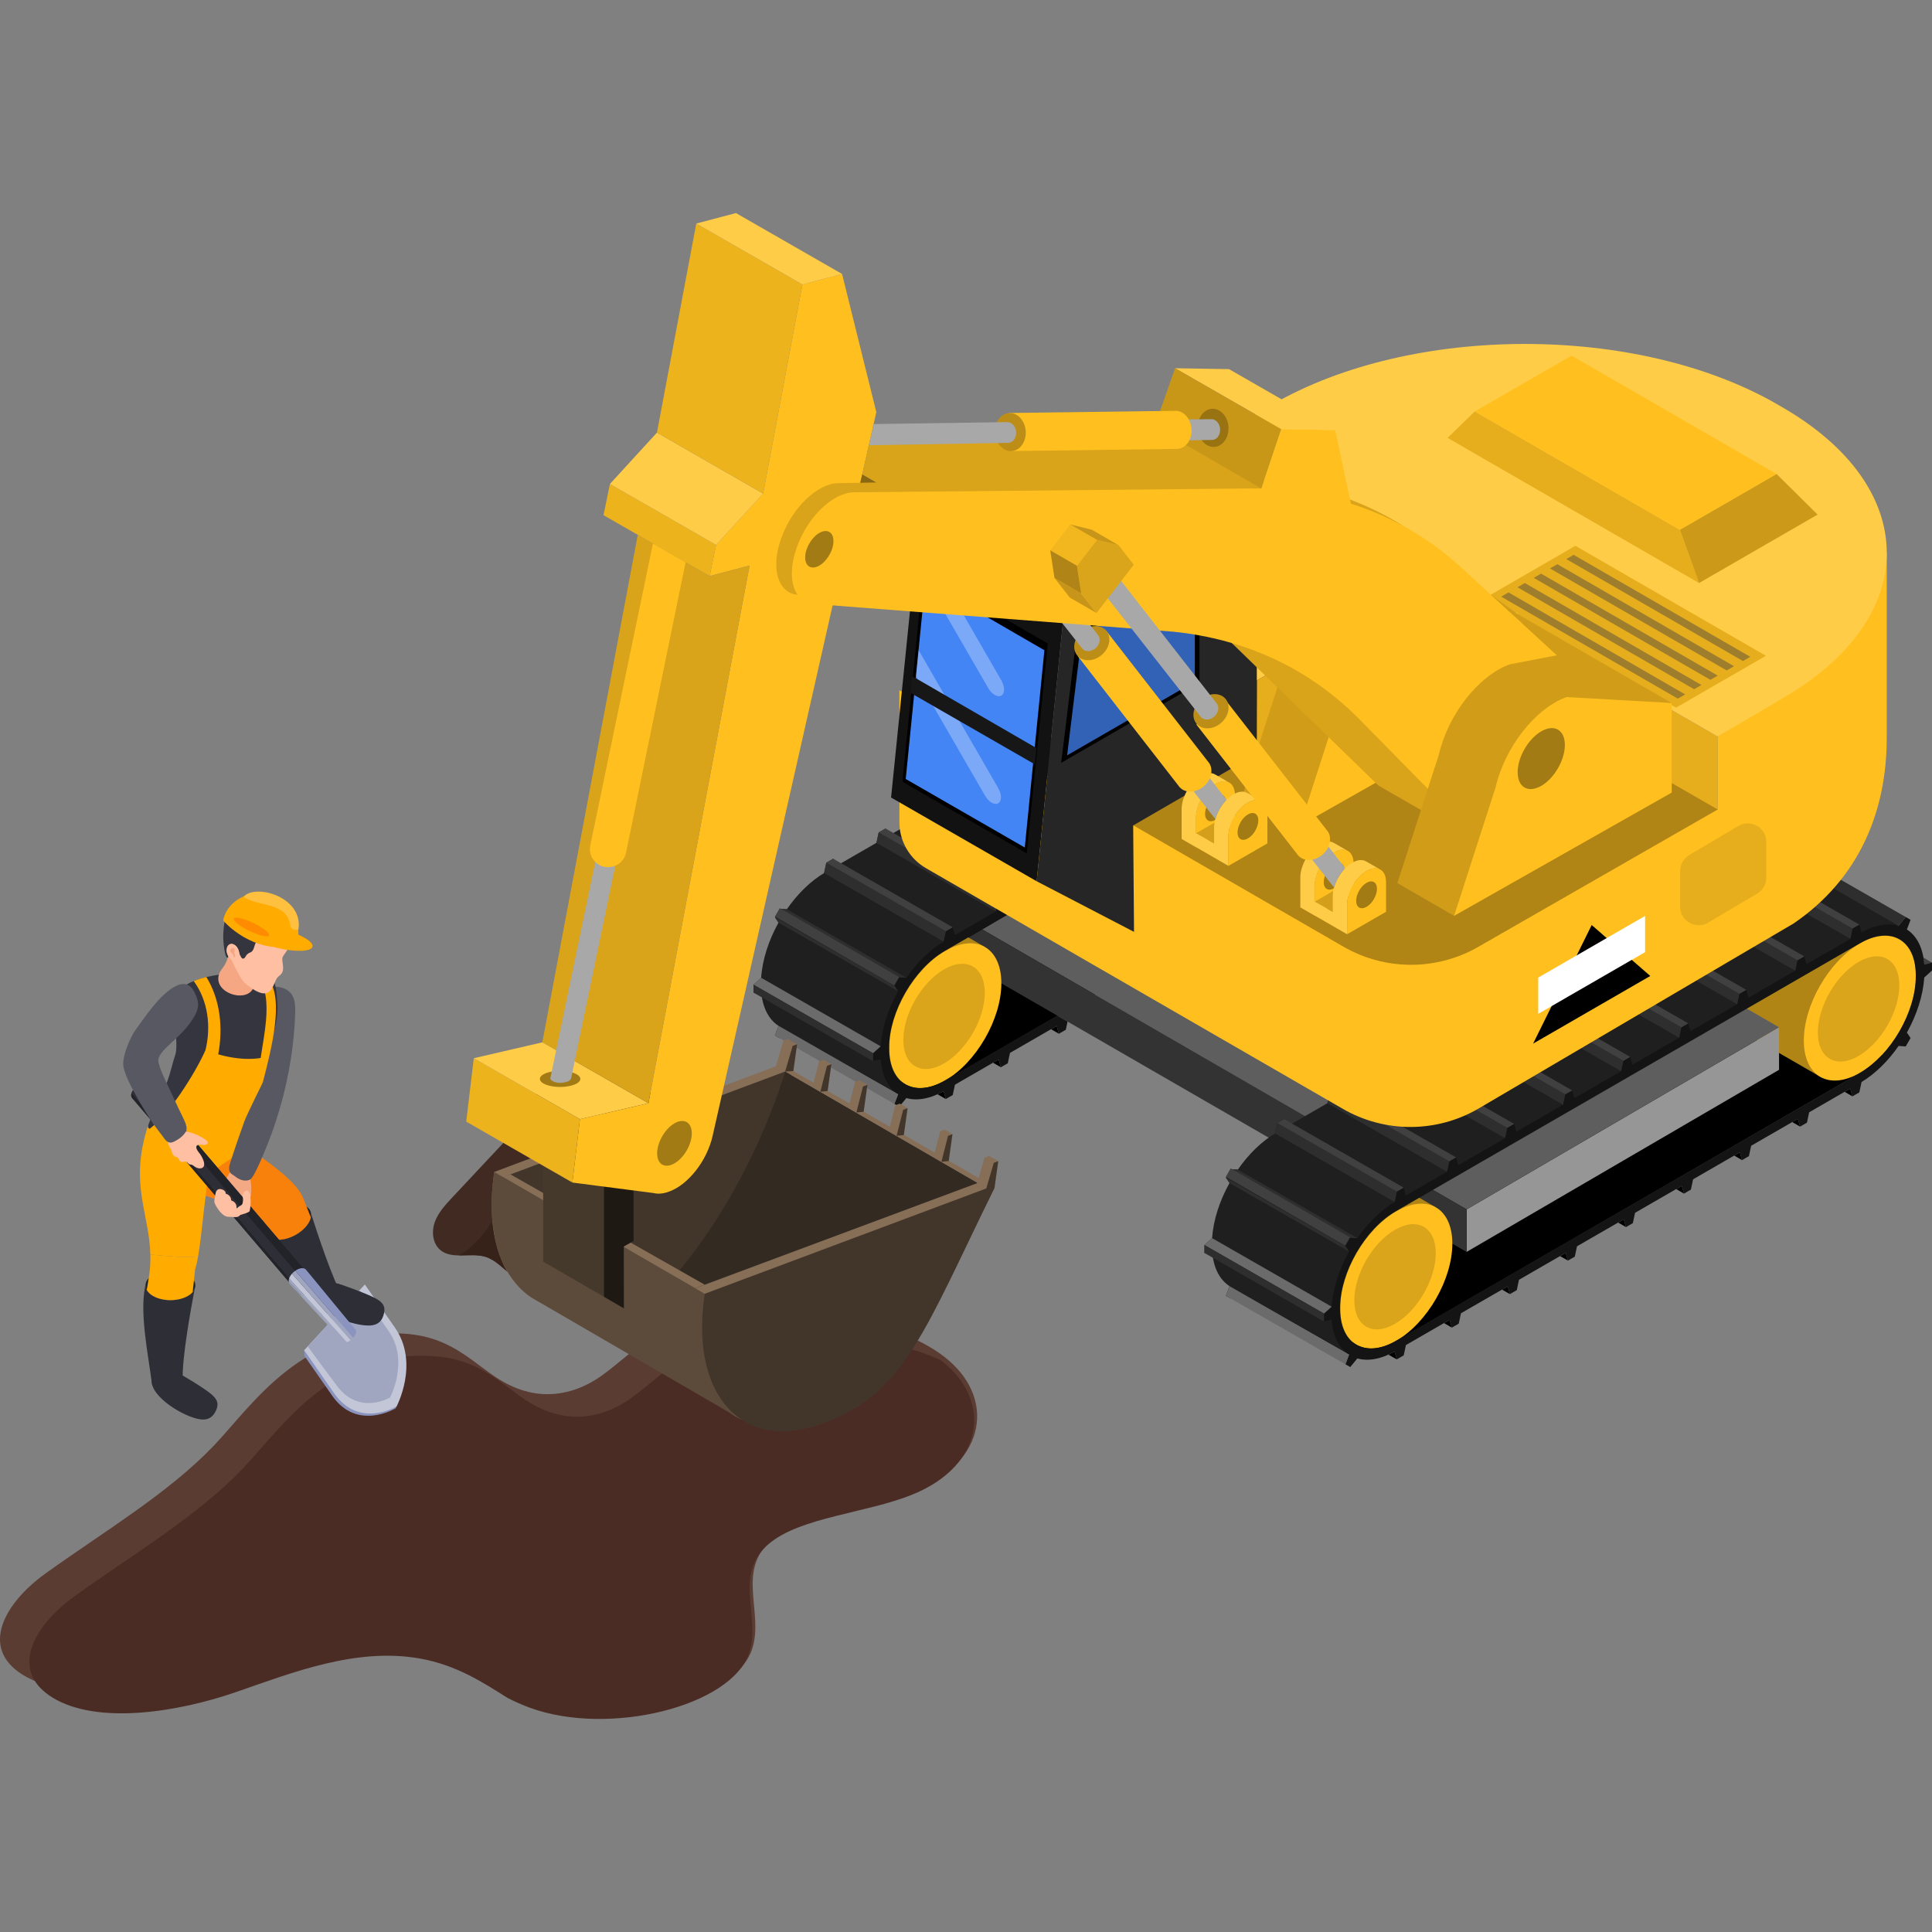 <?xml version="1.0" encoding="utf-8"?>
<!-- Generator: Adobe Illustrator 17.0.0, SVG Export Plug-In . SVG Version: 6.00 Build 0)  -->
<!DOCTYPE svg PUBLIC "-//W3C//DTD SVG 1.0//EN" "http://www.w3.org/TR/2001/REC-SVG-20010904/DTD/svg10.dtd">
<svg version="1.0" id="Layer_1" xmlns:x="http://ns.adobe.com/Extensibility/1.0/" xmlns:i="http://ns.adobe.com/AdobeIllustrator/10.0/" xmlns:graph="http://ns.adobe.com/Graphs/1.0/"
	 xmlns="http://www.w3.org/2000/svg" xmlns:xlink="http://www.w3.org/1999/xlink" xmlns:a="http://ns.adobe.com/AdobeSVGViewerExtensions/3.0/"
	 x="0px" y="0px" width="160px" height="160px" viewBox="-5 0 160 160" enable-background="new -5 0 160 160" xml:space="preserve">
<rect x="-5" y="0" width="160" height="160" fill="#808080" stroke="none"/>
<g>
	<g>
		<g>
			<path fill="#5A3C33" d="M72.92,112.15c0.073,0.051,0.146,0.103,0.21,0.159c0.008,0.005,0.008,0.005,0.008,0.005
				c4.384,3.335,3.592,8.762-2.362,11.153c-3.802,1.532-9.206,1.849-11.843,4.054c-3.033,2.545-0.623,6.048-1.658,9.084
				c-1.488,4.381-11.568,6.894-18.112,4.516c-0.663-0.243-1.294-0.523-1.893-0.831c-1.165-0.588-2.217-1.261-3.284-1.924
				c-1.958-1.224-3.94-2.396-6.633-2.877c-5.266-0.939-10.524,1.144-15.248,2.779c-4.077,1.41-9.651,2.443-13.517,1.2
				c-0.615-0.196-1.181-0.448-1.699-0.766c-3.632-2.247-1.48-5.974,1.852-8.374c4.886-3.512,10.209-6.66,13.986-10.625
				c3.228-3.405,7.475-10.014,16.106-9.224c2.322,0.21,3.875,1.144,5.282,2.163c0,0,0,0,0.008,0.005
				c0.51,0.369,0.995,0.752,1.505,1.112c0.647,0.467,1.416,0.929,2.281,1.252c0.72,0.266,1.513,0.444,2.378,0.448
				c1.828,0.019,3.43-0.728,4.57-1.555c2.718-1.98,3.584-3.526,7.936-4.488C59.678,107.895,68.301,108.838,72.92,112.15z"/>
			<path fill="#4A2C24" d="M72.884,112.628c0.008,0.005,0.008,0.005,0.008,0.005c4.384,3.335,3.592,8.762-2.362,11.153
				c-3.802,1.532-9.206,1.849-11.843,4.054c-3.033,2.545-0.623,6.048-1.658,9.084c-1.488,4.381-11.568,6.894-18.112,4.516
				c-0.663-0.243-1.294-0.523-1.893-0.831c-1.068-0.673-2.127-1.35-3.284-1.924c-1.181-0.579-2.459-1.065-3.956-1.331
				c-5.266-0.939-10.524,1.144-15.248,2.779c-4.724,1.635-11.463,2.76-15.216,0.434c-0.388-0.243-0.712-0.504-0.979-0.78
				c-2.168-2.26-0.146-5.455,2.831-7.594c4.886-3.512,10.217-6.655,13.986-10.625c3.228-3.405,7.475-10.014,16.106-9.224
				c0.995,0.089,1.836,0.313,2.605,0.616c0,0,0,0,0.008,0.005c1.488,0.598,2.637,1.513,3.786,2.363
				c0.129,0.103,0.259,0.196,0.397,0.294c1.181,0.859,2.758,1.686,4.667,1.705c1.828,0.019,3.422-0.733,4.562-1.56
				c2.718-1.98,3.584-3.526,7.936-4.488C61.025,109.994,68.055,110.466,72.884,112.628z"/>
		</g>
		<g>
			<path fill="#402A22" d="M30.857,102.043c0.003-0.286,0.056-0.574,0.152-0.84c0.285-0.786,0.871-1.419,1.442-2.029
				c1.548-1.653,3.096-3.307,4.644-4.96c0.801-0.856,2.522-1.948,2.362-3.275c-0.055-0.454-0.267-0.888-0.245-1.345
				c0.037-0.767,0.702-1.332,1.311-1.799c0.732-0.56,1.608-1.152,2.5-0.921c0.814,0.211,1.294,1.022,1.917,1.587
				c0.885,0.805,2.092,1.125,3.185,1.612c1.507,0.671,3.153,2.663,4.113,3.997c1.304,1.812,1.098,4.511,3.275,5.725
				c0.333,0.186,0.71,0.335,0.932,0.646c0.286,0.398,0.226,0.969-0.029,1.388s-0.669,0.714-1.088,0.968
				c-2.624,1.591-5.615,1.328-8.401,2.349c-1.561,0.572-2.995,1.282-4.687,1.499c-1.663,0.213-3.448-0.026-4.807-1.009
				c-0.739-0.534-1.359-1.285-2.231-1.554c-1.23-0.38-2.764,0.264-3.747-0.568C31.035,103.158,30.851,102.604,30.857,102.043z"/>
			<path fill="#37221A" d="M45.935,95.617c0.484-0.484,0.242-1.695,0.242-1.695c-3.148-1.211-6.539,0.726-8.234,3.39
				c-1.375,2.357-2.591,5.35-4.939,6.656c0.728,0.009,1.511-0.098,2.199,0.114c0.871,0.269,1.491,1.02,2.231,1.554
				c0.039,0.028,0.078,0.054,0.118,0.08c0.246-0.352,0.391-0.661,0.391-0.897C38.428,100.218,42.787,98.039,45.935,95.617z"/>
			<path fill="#37221A" d="M56.446,100.441c-0.222-0.31-0.599-0.46-0.932-0.646c-2.177-1.214-1.971-3.913-3.275-5.725
				c-0.96-1.334-2.607-3.326-4.113-3.997c-1.093-0.487-2.3-0.807-3.185-1.612c-0.622-0.566-1.103-1.376-1.917-1.587
				c-0.501-0.13-0.997,0-1.465,0.238c-0.745,4.251,5.952,3.392,7.766,6.567c0.969,1.453,1.937,3.391,0.969,4.117
				c-2.664,2.422-5.086,3.39-7.265,6.539c-1.152,1.664-3.25,1.502-5.438,1.407c1.338,0.892,3.05,1.108,4.65,0.903
				c1.692-0.217,3.126-0.927,4.687-1.499c2.785-1.02,5.777-0.758,8.401-2.349c0.419-0.254,0.833-0.549,1.088-0.968
				C56.672,101.41,56.732,100.84,56.446,100.441z"/>
			<path fill="#402D22" d="M45.487,108.087c-0.303,0.112-0.623,0.238-0.81,0.501c-0.293,0.412-0.118,1.035,0.285,1.34
				c0.403,0.305,0.958,0.339,1.45,0.224s0.941-0.362,1.397-0.581s0.939-0.414,1.444-0.415c0.476-0.001,1.039,0.142,1.365-0.205
				c0.276-0.295,0.176-0.81-0.12-1.085c-0.296-0.276-0.722-0.36-1.127-0.378c-0.573-0.025-1.253-0.207-1.808-0.151
				C46.891,107.404,46.12,107.852,45.487,108.087z"/>
			<path fill="#402D22" d="M54.445,104.606c-0.983,0.148-1.933,0.512-2.764,1.058c0.955,0.469,2.117,0.493,3.091,0.064
				c0.275-0.121,0.57-0.332,0.569-0.633c0-0.25-0.22-0.456-0.46-0.525c-0.24-0.069-0.496-0.033-0.743,0.004L54.445,104.606z"/>
		</g>
		<g>
			<g>
				<path fill="#585862" d="M19.447,83.879c0.02-0.633-0.008-1.335-0.511-1.775c-0.424-0.371-1.1-0.457-1.706-0.352
					c-0.607,0.105-1.164,0.374-1.709,0.64l0.799,0.749c0.27,0.253,0.329,1.198,0.382,1.552c0.083,0.55,0.117,1.107,0.111,1.663
					c-0.011,1.081-0.102,2.309-0.442,3.342c-0.125,0.381-0.347,0.744-0.51,1.122c0.755,0.304,1.567,0.648,2.359,0.816
					c0.383-1.34,0.681-2.704,0.889-4.083C19.293,86.337,19.407,85.109,19.447,83.879z"/>
				<g>
					<path fill="#222229" d="M20.742,100.816c-0.03,0.146-0.092,0.301-0.187,0.461c-0.481,0.804-1.629,1.427-2.564,1.392
						c-0.279-0.011-0.507-0.078-0.677-0.189c-0.307-0.198-0.427-0.536-0.32-0.934c0.034-0.127,0.091-0.26,0.173-0.396
						c0.48-0.803,1.628-1.426,2.564-1.392c0.263,0.01,0.482,0.071,0.649,0.172C20.688,100.114,20.823,100.434,20.742,100.816z"/>
					<path fill="#2E2E37" d="M20.757,100.491c0.517,1.617,1.815,5.588,2.743,7.136c1.047,1.747-0.065,0.449-1.388,1.167
						c-0.638,0.346-0.55-0.258-0.857-0.681c-1.365-1.886-3.451-3.549-4.158-5.713c-0.042-0.107-0.107-0.335-0.105-0.335
						c0.109,0.349,0.459,0.583,0.999,0.603c0.935,0.035,2.083-0.588,2.564-1.392C20.725,100.991,20.789,100.721,20.757,100.491z"/>
					<path fill="#F7810A" d="M20.001,99.242c0.06,0.13,0.062-0.124,0.218,0.258c0.129,0.315,0.424,1.077,0.523,1.316
						c-0.03,0.146-0.092,0.301-0.187,0.461c-0.481,0.804-1.629,1.427-2.564,1.392c-0.279-0.011-0.507-0.078-0.677-0.189
						c-0.088-0.251-0.22-0.624-0.254-0.737c-0.022-0.067-0.043-0.133-0.067-0.197c-0.23-0.669-0.506-1.254-0.814-1.787
						C17.399,99.229,19.966,98.995,20.001,99.242z"/>
				</g>
				<path fill="#F7810A" d="M14.9,94.522c1.331,1.231,6.728,4.143,4.983,6.169c-0.547,0.635-2.137,0.813-3.213,0.312
					c-0.58-0.27-1.78-0.962-2.352-1.247c-1.182-0.589-6.105-0.892-4.702-4.831c0.211-0.592,0.016-1.82,0.526-2.123
					c0.105-0.062,0.516-0.209,1.164-0.116c0.369,0.053,0.859,0.258,1.303,0.415C13.371,93.37,14.165,93.842,14.9,94.522z"/>
				<g>
					<g>
						<g>
							<g>
								<g>
									<g>
										<g>
											<path fill="#2E2E37" d="M9.545,113.595c0.269,0.105,2.234,1.279,2.884,1.805c0.593,0.48,0.698,0.85,0.481,1.361
												c-0.241,0.569-0.633,0.871-1.303,0.786c-1.353-0.172-4.166-1.872-4.04-3.255c0.013-0.145,0.075-0.284,0.084-0.429
												c0.008-0.123-0.061-0.186-0.081-0.298c-0.058-0.322,0.421-0.752,1.058-0.44c0.048,0.053,0.024,0.17,0.07,0.225
												C8.864,113.552,9.3,113.5,9.545,113.595z"/>
											<path fill="#FFAB00" d="M15.275,89.851c-1.054,0.738-3.481,3.27-5.075,3.062c-0.739-0.096-1.509-0.016-2.133-0.355
												c-0.004-0.002-0.778,0.586-0.778,0.586c-1.623,4.828,0.078,7.303,0.163,10.75c1.324,0.117,2.645,0.285,3.953,0.16
												c0.271-1.566,0.482-4.04,0.581-4.65c0.171-1.05,0.033-1.835,0.889-2.573c0.531-0.458,1.729-1.101,2.179-1.639
												c0.409-0.488,0.332-0.997,0.447-1.623C15.709,92.435,15.474,90.982,15.275,89.851z"/>
										</g>
										<path fill="#35353F" d="M9.041,88.998c0.119-0.395,0.222-0.796,0.333-1.195c0.065-0.233,0.175-0.489,0.203-0.728
											c0.155-1.329-0.336-2.723-0.152-4.064c0.156-1.135,1.08-1.594,2.083-1.932c0.87-0.293,2.515-0.54,4.07-0.591
											c2.178-0.071,2.257,0.737,2.39,2.496c0.137,1.811-0.597,3.549-1.256,5.194c-0.575,1.438-0.881,2.875-0.955,4.436
											c-0.036,0.76-3.501,2.401-4.708,2.241c-1.028-0.136-2.428,0.519-2.714-0.69c-0.188-0.798-1.27-0.409-1.046-1.022
											c0.375-1.03,1.006-2.227,1.431-3.239C8.845,89.608,8.948,89.305,9.041,88.998z"/>
										<path fill="#FFAB00" d="M17.303,87.46c-0.686,2.996-1.465,5.356-1.967,7.165c-0.327,1.179-1.276,0.99-3.357,1.542
											c-1.84,0.488-5.198-1.991-4.833-2.522c1.708-1.032,4.088-4.874,4.87-6.68C13.632,87.581,15.589,87.966,17.303,87.46z"/>
										<path fill="#FFAB00" d="M15.998,80.505c2.289,0.177,2.117,3.405,1.305,6.954c-0.165,0.049-0.601,0.569-0.77,0.602
											C16.805,85.688,17.854,82.131,15.998,80.505z"/>
										<path fill="#FFAB00" d="M11.046,81.249c0.3-0.129,0.645-0.242,1.044-0.34c1.156,1.885,1.393,4.216,0.983,6.406
											c-0.168-0.047-0.505,0.456-0.693,0.393c-0.18-0.06-0.213-0.687-0.364-0.743C12.497,85.019,12.229,82.869,11.046,81.249z"
											/>
										<path fill="#F5A783" d="M13.133,80.701c-0.5,1.604,2.528,2.474,2.907,0.94c0.528-2.138,0.466-2.417-0.442-3.023
											c-0.249-0.166-0.516-0.315-0.804-0.4c-1.05-0.312-0.79,0.337-0.854,0.721C13.75,80.08,13.313,80.124,13.133,80.701z"/>
									</g>
								</g>
							</g>
							<g>
								<path fill="#FFBFA2" d="M18.972,76.868c0.433,1.456-0.483,2.105-0.571,2.41c-0.105,0.365,0.22,0.951-0.095,1.362
									c-0.074,0.096-0.177,0.166-0.267,0.247c-0.526,0.475-0.378,2.484-2.714,0.57c-0.437-0.358-1.182-1.968-1.22-2.194
									c-0.017-0.099,0.087-0.088,0.009-0.157c-0.047-0.041-0.017-0.405-0.075-0.429c-0.07-0.028-0.144-0.133-0.194-0.191
									c-0.095-0.11-0.229,0.157-0.23,0.012c-0.004-0.617-0.049-1.259,0.142-1.855c0.176-0.546,0.295-1.024,0.781-1.395
									C15.905,74.205,18.38,74.873,18.972,76.868z"/>
								<path fill="#35353F" d="M13.581,76.444c0.08-0.489,0.228-0.963,0.663-1.252c0.157-0.104,0.33-0.12,0.495-0.197
									c0.161-0.074,0.294-0.203,0.451-0.287c0.352-0.187,0.751-0.269,1.148-0.255c0.737,0.026,1.486,0.296,2.053,0.765
									c0.46,0.381,0.794,0.911,0.94,1.49c0.099,0.393,0.117,1.801-0.637,1.47c-0.089-0.039-0.161-0.106-0.233-0.17
									c-0.554-0.499-1.508-1.047-2.089-0.279c-0.146,0.193-0.234,0.422-0.306,0.652c-0.052,0.169-0.107,0.356-0.255,0.454
									c-0.057,0.038-0.123,0.058-0.184,0.089c-0.097,0.049-0.181,0.123-0.24,0.214c-0.04,0.062-0.07,0.131-0.12,0.184
									c-0.051,0.053-0.133,0.088-0.199,0.055c-0.039-0.019-0.064-0.056-0.088-0.093c-0.14-0.22-0.211-0.465-0.334-0.692
									c-0.032-0.059-0.068-0.119-0.121-0.161c-0.173-0.138-0.47-0.043-0.559,0.147c-0.065,0.137,0.021,0.651-0.105,0.721
									c-0.255,0.142-0.37-1.391-0.374-1.561C13.481,77.306,13.511,76.872,13.581,76.444z"/>
								
									<ellipse transform="matrix(0.344 0.939 -0.939 0.344 83.395 38.331)" fill="#FFBFA2" cx="14.277" cy="78.823" rx="0.702" ry="0.491"/>
								
									<ellipse transform="matrix(0.344 0.939 -0.939 0.344 83.395 38.331)" fill="#FFBFA2" cx="14.277" cy="78.823" rx="0.702" ry="0.491"/>
								<path fill="#F5A783" d="M14.152,78.545c-0.084,0.058-0.114,0.183-0.066,0.273c0.06,0.112,0.215,0.166,0.234,0.291
									c0.007,0.047-0.005,0.104,0.031,0.135c0.039,0.034,0.106,0.003,0.123-0.046c0.017-0.049,0-0.102-0.022-0.149
									c-0.022-0.047-0.05-0.092-0.054-0.144c-0.004-0.054,0.019-0.107,0.036-0.159C14.495,78.568,14.311,78.435,14.152,78.545z"/>
							</g>
						</g>
					</g>
					<g>
						<path fill="#FFAB00" d="M18.597,77.013c1.398,0.4,2.397,0.999,2.282,1.394c-0.125,0.427-1.503,0.453-3.079,0.058
							c-0.083-0.021-0.164-0.042-0.245-0.065L18.597,77.013z"/>
						<path fill="#FFAB00" d="M19.677,77.97c0.022-0.161,0.029-0.325,0.034-0.488c0.154-4.477-5.327-4.392-6.184-1.46
							c-0.021,0.072-0.033,0.144-0.042,0.217C14.992,77.902,17.762,79.13,19.677,77.97z"/>
						<path fill="#FFC040" d="M15.218,74.22c-0.007,0.054,0.01,0.102,0.066,0.14c1.297,0.736,3.458,0.372,3.76,2.271
							c0.076,0.409,0.404,0.434,0.675,0.321C20.107,74.294,16.236,73.192,15.218,74.22z"/>
						
							<ellipse transform="matrix(0.434 -0.901 0.901 0.434 -60.231 57.687)" fill="#FF8C00" cx="15.812" cy="76.796" rx="0.369" ry="1.616"/>
					</g>
				</g>
				<path fill="#222229" d="M10.957,107c-0.096,0.114-0.224,0.221-0.384,0.315c-0.806,0.477-2.112,0.477-2.917,0
					c-0.24-0.142-0.408-0.31-0.504-0.489c-0.175-0.32-0.12-0.675,0.164-0.973c0.091-0.095,0.204-0.185,0.341-0.266
					c0.805-0.477,2.111-0.477,2.917,0c0.226,0.134,0.389,0.292,0.488,0.46C11.245,106.358,11.21,106.702,10.957,107z"/>
				<path fill="#2E2E37" d="M11.126,106.721c-0.317,1.668-1.07,5.777-0.994,7.58c0.087,2.035-0.272,0.363-1.777,0.363
					c-0.726,0-0.723,0.31-0.791-0.208c-0.3-2.309-0.977-5.565-0.566-7.804c0.014-0.114,0.065-0.346,0.068-0.345
					c-0.071,0.358,0.126,0.731,0.59,1.006c0.805,0.477,2.111,0.477,2.917,0C10.859,107.146,11.044,106.939,11.126,106.721z"/>
				<path fill="#FFAB00" d="M11.405,104.054c-0.078,0.449-0.16,0.824-0.247,1.058c-0.009,0.143-0.051,0.525-0.096,0.935
					c-0.037,0.338-0.078,0.695-0.104,0.953c-0.096,0.114-0.224,0.221-0.384,0.315c-0.806,0.477-2.112,0.477-2.917,0
					c-0.24-0.142-0.408-0.31-0.504-0.489c0.042-0.263,0.104-0.654,0.129-0.769c0.013-0.069,0.025-0.137,0.035-0.205
					c0.116-0.698,0.153-1.343,0.137-1.959C8.776,104.011,10.098,104.179,11.405,104.054z"/>
				<g>
					<g>
						<g>
							<path fill="#8A94BF" d="M25.054,106.578l-4.863,5.247l0.022,0.466l2.304,3.304c2.057,2.949,5.212,1.056,5.246,1.035
								c0,0,1.836-3.535-0.22-6.484L25.054,106.578L25.054,106.578z"/>
						</g>
						<g>
							<path fill="#C2C6D7" d="M27.842,116.469c-0.034,0.021-3.106,1.873-5.163-1.075l-2.488-3.569l0.295-0.321l4.299-4.661
								l0.431-0.468l2.488,3.569C29.762,112.894,27.842,116.469,27.842,116.469z"/>
						</g>
						<g>
							<path fill="#A0A6C0" d="M27.301,115.731c-0.029,0.017-2.499,1.492-4.352-0.906c-0.499-0.648-1.917-2.578-2.462-3.32
								l4.299-4.661l0.302,0.379l2.098,3.008C28.919,112.717,27.301,115.731,27.301,115.731z"/>
						</g>
					</g>
				</g>
				<path fill="#2E2E37" d="M22.9,106.28c0.284,0.052,2.435,0.833,3.173,1.227c0.673,0.359,0.846,0.702,0.73,1.245
					c-0.129,0.604-0.457,0.975-1.131,1.019c-1.361,0.087-4.445-1.05-4.583-2.431c-0.015-0.145,0.02-0.294,0.001-0.438
					c-0.016-0.122-0.095-0.171-0.136-0.277c-0.118-0.305,0.271-0.818,0.955-0.632c0.058,0.042,0.056,0.162,0.111,0.208
					C22.223,106.367,22.642,106.233,22.9,106.28z"/>
				<path fill="#F3A984" d="M15.729,97.554c0.052,0.359,0.086,0.723,0.075,1.086c-0.008,0.251-0.033,0.519-0.141,0.749
					c-0.061,0.131-0.151,0.244-0.286,0.298c-0.031,0.012-0.048,0.034-0.063,0.059c-0.04,0.066-0.067,0.111-0.155,0.174
					c-0.089,0.064-0.198,0.102-0.308,0.103c-0.157,0-0.311-0.075-0.412-0.195c-0.019-0.023-0.043-0.085-0.066-0.1
					c-0.032-0.02-0.045,0.023-0.077,0.047c-0.13,0.101-0.371-0.975-0.371-0.975l-0.484,0.011c0.011-0.553,0.334-1.389,0.627-1.739
					c0.138-0.165,0.693-1.108,0.913-1.152l1.171,0.37L15.729,97.554z"/>
				<g>
					<g enable-background="new    ">
						<g enable-background="new    ">
							<g>
								<path id="SVGID_1_" fill="#2E2E37" d="M19.793,107.182L5.934,90.924C5.855,90.831,5.837,90.685,5.9,90.51l13.858,16.258
									C19.696,106.944,19.713,107.089,19.793,107.182z"/>
							</g>
							<g>
								<defs>
									<path id="SVGID_2_" d="M19.793,107.182L5.934,90.924C5.855,90.831,5.837,90.685,5.9,90.51l13.858,16.258
										C19.696,106.944,19.713,107.089,19.793,107.182z"/>
								</defs>
								<clipPath id="SVGID_4_">
									<use xlink:href="#SVGID_2_"  overflow="visible"/>
								</clipPath>
								<g clip-path="url(#SVGID_4_)" enable-background="new    ">
									<path fill="#222229" d="M19.793,107.182L5.934,90.924c-0.044-0.051-0.068-0.118-0.072-0.197l13.858,16.258
										C19.724,107.064,19.749,107.131,19.793,107.182L19.793,107.182z"/>
									<path fill="#222229" d="M19.721,106.985L5.863,90.727c-0.003-0.065,0.01-0.138,0.038-0.217l13.858,16.258
										C19.73,106.847,19.718,106.92,19.721,106.985L19.721,106.985z"/>
								</g>
							</g>
						</g>
						<g enable-background="new    ">
							<g>
								<path id="SVGID_3_" fill="#2E2E37" d="M7.183,89.861l13.858,16.258c-0.078-0.092-0.217-0.133-0.398-0.101
									c-0.363,0.065-0.76,0.4-0.885,0.749L5.901,90.51c0.126-0.35,0.522-0.685,0.885-0.749
									C6.967,89.729,7.105,89.769,7.183,89.861z"/>
							</g>
							<g>
								<defs>
									<path id="SVGID_5_" d="M7.183,89.861l13.858,16.258c-0.078-0.092-0.217-0.133-0.398-0.101
										c-0.363,0.065-0.76,0.4-0.885,0.749L5.901,90.51c0.126-0.35,0.522-0.685,0.885-0.749
										C6.967,89.729,7.105,89.769,7.183,89.861z"/>
								</defs>
								<clipPath id="SVGID_6_">
									<use xlink:href="#SVGID_5_"  overflow="visible"/>
								</clipPath>
								<g clip-path="url(#SVGID_6_)" enable-background="new    ">
									<path fill="#2E2E37" d="M19.759,106.768L5.901,90.51c0.044-0.124,0.123-0.245,0.221-0.354l13.858,16.258
										C19.882,106.523,19.803,106.645,19.759,106.768L19.759,106.768z"/>
									<path fill="#2E2E37" d="M19.98,106.414L6.122,90.156c0.075-0.083,0.162-0.158,0.255-0.221l13.858,16.258
										C20.143,106.256,20.056,106.331,19.98,106.414L19.98,106.414z"/>
									<path fill="#222229" d="M20.236,106.194L6.377,89.935c0.13-0.088,0.272-0.15,0.409-0.175
										c0.181-0.032,0.319,0.009,0.398,0.101l13.858,16.258c-0.078-0.092-0.217-0.133-0.398-0.101
										C20.507,106.043,20.366,106.106,20.236,106.194L20.236,106.194z"/>
								</g>
							</g>
						</g>
						<g>
							<path fill="#2E2E37" d="M19.759,106.768c0.126-0.349,0.522-0.685,0.885-0.749c0.364-0.065,0.557,0.166,0.431,0.515
								c-0.125,0.349-0.521,0.684-0.885,0.749C19.827,107.348,19.633,107.117,19.759,106.768z"/>
						</g>
					</g>
				</g>
				<g>
					<g enable-background="new    ">
						<path fill="#A0A6C0" d="M23.529,111.157c-0.039-0.003-0.075-0.011-0.106-0.025l-0.151-0.171l-4.282-4.634
							c-0.049-0.054-0.077-0.128-0.082-0.214l4.351,4.737L23.529,111.157z"/>
						<path fill="#A0A6C0" d="M23.713,111.141c-0.009,0.002-0.019,0.004-0.028,0.007c-0.056,0.011-0.109,0.014-0.155,0.009
							l-0.27-0.307l-4.351-4.737c-0.004-0.07,0.006-0.151,0.036-0.239l4.354,4.797L23.713,111.141z"/>
					</g>
					<g enable-background="new    ">
						<path fill="#C2C6D7" d="M24.041,110.989c-0.104,0.072-0.217,0.127-0.329,0.153l-0.415-0.471l-4.354-4.797
							c0.046-0.135,0.129-0.269,0.235-0.392l4.313,4.881L24.041,110.989z"/>
						<path fill="#A0A6C0" d="M24.262,110.792c-0.065,0.073-0.14,0.139-0.221,0.197l-0.55-0.625l-4.313-4.881
							c0.081-0.091,0.174-0.176,0.275-0.246l4.26,4.932L24.262,110.792z"/>
						<path fill="#8A94BF" d="M24.462,110.463c-0.039,0.115-0.109,0.228-0.2,0.33l-0.549-0.623l-4.26-4.932
							c0.14-0.099,0.293-0.171,0.442-0.201c0.197-0.038,0.35,0.003,0.437,0.102l4.061,4.926l0.058,0.065
							C24.5,110.211,24.507,110.327,24.462,110.463z"/>
					</g>
				</g>
				<g>
					<path fill="#FFBFA2" d="M10.349,96.201c0.018,0.001,0.036,0.004,0.054,0.009c0.083,0.025,0.143,0.096,0.206,0.156
						c0.094,0.089,0.159,0.061,0.261,0.092c0.114,0.035,0.219,0.141,0.324,0.199c0.143,0.079,0.311,0.132,0.469,0.092
						c0.53-0.134,0.071-0.977-0.13-1.225c-0.146-0.18-0.489-0.611-0.098-0.716c0.105-0.028,0.217-0.011,0.325,0.002
						s0.224,0.019,0.321-0.03c0.237-0.119,0.103-0.281-0.043-0.385c-0.412-0.291-0.876-0.508-1.362-0.639
						c-0.381-0.103-0.892-0.128-1.176-0.443c-0.089-0.099-0.166-0.236-0.299-0.248c-0.149-0.014-0.255,0.14-0.307,0.28
						c-0.132,0.351-0.131,0.738-0.047,1.1c0.046,0.198,0.117,0.391,0.208,0.573c0.036,0.071,0.094,0.136,0.126,0.207
						c0.045,0.1,0.049,0.216,0.098,0.318c0.053,0.11,0.138,0.21,0.252,0.253c0.058,0.022,0.123,0.03,0.175,0.064
						c0.123,0.081,0.132,0.279,0.263,0.347C10.084,96.266,10.222,96.193,10.349,96.201z"/>
					<path fill="#585862" d="M8.114,87.921c-0.116-0.961,1.916-1.89,2.969-3.723c0.544-0.947,0.28-1.422,0.078-1.906
						c-0.249-0.597-0.711-1.018-1.486-0.683c-1.399,0.604-2.781,2.794-3.433,3.66c-0.405,0.538-1.107,2.094-1.034,2.959
						c0.096,1.133,2.068,4.249,2.47,4.814c0.235,0.331,0.48,0.655,0.73,0.975c0.196,0.25,0.396,0.658,0.769,0.604
						c0.122-0.018,0.236-0.072,0.345-0.131c0.255-0.138,0.497-0.304,0.688-0.522c0.186-0.213,0.278-0.385,0.227-0.67
						c-0.045-0.255-0.16-0.493-0.273-0.724c-0.123-0.254-0.246-0.508-0.368-0.763c-0.245-0.514-0.488-1.029-0.725-1.547
						c-0.327-0.715-0.728-1.457-0.93-2.22C8.13,88.003,8.118,87.962,8.114,87.921z"/>
				</g>
				<path fill="#585862" d="M15.233,92.875c-0.418,1.168-0.821,2.329-1.194,3.509c-0.068,0.215-0.105,0.456-0.011,0.661
					c0.073,0.157,0.201,0.205,0.332,0.304c0.171,0.13,0.345,0.256,0.545,0.337c0.262,0.106,0.572,0.128,0.819-0.009
					c0.256-0.142,0.764-1.33,0.904-1.647c0.294-0.665,0.567-1.34,0.818-2.022c0.287-0.781,0.545-1.572,0.774-2.372
					c-0.792-0.168-0.703-1.686-1.458-1.99C16.747,89.682,15.429,92.329,15.233,92.875z"/>
				<path fill="#FFBFA2" d="M14.666,100.093c-0.021-0.009-0.044-0.017-0.059-0.034c-0.021-0.025-0.019-0.062-0.019-0.095
					c0.001-0.23-0.16-0.451-0.378-0.521c-0.024-0.008-0.05-0.016-0.062-0.037c-0.007-0.013-0.007-0.028-0.008-0.043
					c-0.013-0.226-0.186-0.434-0.406-0.488c-0.014-0.004-0.03-0.007-0.038-0.02c-0.007-0.011-0.005-0.024-0.005-0.037
					c0.005-0.117-0.094-0.212-0.196-0.269c-0.15-0.084-0.35-0.119-0.486-0.014c-0.1,0.078-0.138,0.21-0.165,0.335
					c-0.032,0.146-0.059,0.293-0.079,0.441c-0.014,0.098-0.024,0.199,0.001,0.295c0.012,0.044,0.031,0.086,0.052,0.127
					c0.11,0.222,0.247,0.431,0.408,0.62c0.166,0.194,0.373,0.375,0.626,0.413c0.111,0.016,0.225,0.003,0.337,0.012
					c0.214,0.017,0.513,0.074,0.67-0.127C15.006,100.462,14.862,100.176,14.666,100.093z"/>
				<path fill="#FFBFA2" d="M15.663,100.315c-0.012,0.016-0.03,0.028-0.047,0.039c-0.167,0.103-0.355,0.16-0.543,0.213
					c-0.176,0.05-0.351,0.128-0.537,0.113c-0.112-0.009-0.05-0.124-0.041-0.187c0.016-0.109,0.02-0.215,0.069-0.317
					c0.066-0.139,0.191-0.241,0.326-0.315c0.045-0.025,0.092-0.047,0.128-0.083c0.074-0.073,0.09-0.184,0.1-0.287
					c0.007-0.068,0.014-0.135,0.009-0.203c-0.005-0.066-0.022-0.131-0.026-0.197c-0.007-0.105,0.018-0.213,0.071-0.304
					c0.054-0.094,0.154-0.182,0.265-0.197s0.191,0.117,0.229,0.202c0.037,0.084,0.054,0.176,0.066,0.267
					c0.054,0.4,0.038,0.81-0.049,1.204c-0.003,0.015-0.007,0.031-0.015,0.045C15.666,100.31,15.665,100.313,15.663,100.315z"/>
			</g>
		</g>
	</g>
	<g>
		<g>
			<g>
				<polygon points="111.063,69.233 110.413,68.857 110.88,68.587 				"/>
				<path d="M113.9,66.02L72.178,90.14c-0.947,0.548-2.117,0.548-3.064,0.002l-8.383-4.797l43.254-25.004L113.9,66.02z"/>
				<path d="M151.248,87.582l-41.722,24.121c-0.947,0.548-2.117,0.551-3.064,0.003l-8.383-4.797l43.255-25.006L151.248,87.582z"/>
				<g>
					<path fill="#B08516" d="M140.141,73.004c1.279-0.737,2.435-0.809,3.273-0.33v-0.001l0.008,0.005
						c0.003,0,0.003,0.001,0.003,0.001l8.871,5.123l-1.657,0.715l-1.89,0.971c-0.214,1.778-1.626,2.717-2.84,4.213h0.514
						l-0.525,5.559l-9.13-5.27l0.002-0.005c-0.785-0.506-1.271-1.519-1.271-2.944C135.5,78.082,137.578,74.484,140.141,73.004z"/>
					<path fill="#FFC01F" d="M149.025,78.134c2.563-1.48,4.64-0.279,4.64,2.68c0,2.96-2.077,6.559-4.64,8.039s-4.64,0.279-4.64-2.68
						C144.384,83.213,146.462,79.614,149.025,78.134z"/>
					<path fill="#DBA51B" d="M148.92,79.658c1.864-1.075,3.375-0.204,3.375,1.947c0,2.153-1.511,4.768-3.375,5.844
						c-1.863,1.078-3.375,0.206-3.375-1.947C145.546,83.351,147.057,80.734,148.92,79.658z"/>
				</g>
				<g>
					<path fill="#B08516" d="M102.792,51.441c1.276-0.737,2.432-0.809,3.273-0.33l0,0l0.008,0.004l0.003,0.001l8.871,5.123
						l-1.657,0.714l-1.892,0.971c-0.214,1.78-1.626,2.718-2.837,4.215h0.514l-0.525,5.557l-9.13-5.27v-0.005
						c-0.783-0.506-1.268-1.518-1.268-2.941C98.152,56.52,100.229,52.921,102.792,51.441z"/>
					<path fill="#FFC01F" d="M111.677,56.571c2.563-1.48,4.64-0.279,4.64,2.68c0,2.96-2.077,6.558-4.64,8.039
						c-2.563,1.478-4.64,0.279-4.64-2.681C107.036,61.65,109.114,58.052,111.677,56.571z"/>
					<path fill="#DBA51B" d="M111.572,58.095c1.864-1.077,3.375-0.205,3.375,1.947c0,2.153-1.511,4.77-3.375,5.845
						c-1.863,1.077-3.375,0.203-3.375-1.948C108.197,61.787,109.709,59.17,111.572,58.095z"/>
				</g>
				<g>
					<polygon fill="#969696" points="142.333,88.597 116.458,103.678 116.458,100.157 142.333,85.074 					"/>
					<polygon fill="#5E5E5E" points="142.333,85.074 116.458,100.157 76.336,76.97 101.905,61.707 					"/>
					<polygon fill="#333333" points="116.458,100.157 116.458,103.678 76.294,80.494 75.19,77.63 76.336,76.97 					"/>
				</g>
				<g>
					<path fill="#B08516" d="M64.403,73.623c1.276-0.737,2.433-0.809,3.273-0.33v-0.001l0.008,0.005l0.002,0.001l8.871,5.123
						L74.9,79.136l-1.89,0.971c-0.214,1.777-1.629,2.717-2.84,4.212h0.514l-0.525,5.557l-9.13-5.267l0.003-0.005
						c-0.786-0.509-1.271-1.519-1.271-2.944C59.762,78.701,61.84,75.103,64.403,73.623z"/>
					<path fill="#FFC01F" d="M73.287,78.753c2.563-1.48,4.641-0.279,4.641,2.681s-2.078,6.559-4.641,8.039
						c-2.563,1.48-4.64,0.279-4.64-2.681S70.724,80.232,73.287,78.753z"/>
					<path fill="#DBA51B" d="M73.183,80.277c1.863-1.075,3.375-0.203,3.375,1.947c0,2.153-1.511,4.768-3.375,5.846
						c-1.864,1.075-3.375,0.204-3.375-1.949C69.808,83.97,71.319,81.352,73.183,80.277z"/>
				</g>
				<g>
					<path fill="#B08516" d="M101.751,95.185c1.279-0.736,2.435-0.809,3.273-0.329l0,0l0.008,0.005h0.002l8.871,5.123l-1.657,0.715
						l-1.89,0.971c-0.214,1.778-1.626,2.717-2.84,4.213h0.514l-0.525,5.559l-9.13-5.27l0.003-0.005
						c-0.786-0.509-1.271-1.519-1.271-2.944C97.111,100.264,99.188,96.665,101.751,95.185z"/>
					<path fill="#FFC01F" d="M110.635,100.316c2.563-1.48,4.641-0.279,4.641,2.68c0,2.96-2.078,6.559-4.641,8.039
						c-2.563,1.48-4.64,0.279-4.64-2.68C105.995,105.395,108.072,101.796,110.635,100.316z"/>
					<path fill="#DBA51B" d="M110.531,101.84c1.864-1.075,3.375-0.204,3.375,1.947c0,2.153-1.511,4.768-3.375,5.844
						c-1.864,1.078-3.375,0.204-3.375-1.947S108.667,102.915,110.531,101.84z"/>
				</g>
				<polygon points="134.464,98.849 133.811,98.473 134.279,98.204 				"/>
				<polygon points="144.076,93.301 143.424,92.925 143.891,92.656 				"/>
				<polygon points="148.411,90.795 147.762,90.419 148.229,90.15 				"/>
				<polygon points="139.269,96.075 138.619,95.699 139.086,95.43 				"/>
				<polygon points="129.656,101.623 129.007,101.248 129.474,100.979 				"/>
				<polygon points="124.852,104.398 124.199,104.025 124.666,103.753 				"/>
				<polygon points="120.044,107.175 119.394,106.799 119.861,106.53 				"/>
				<polygon points="115.239,109.949 114.587,109.573 115.054,109.305 				"/>
				<polygon points="110.68,112.58 109.99,112.189 110.497,111.935 				"/>
				<g>
					<path fill="#1F1F1F" d="M96.824,97.97l-0.303-0.449l0.402-0.697l0.587,0.039c0.887-1.276,1.986-2.362,3.174-3.048l-0.089,0.049
						l0.185-0.856l0.569-0.329l0.185,0.645l3.398-1.963l0.185-0.859l0.569-0.329l0.183,0.647l3.871-2.234l0.183-0.859l0.569-0.329
						l0.185,0.645l3.868-2.232l0.185-0.859l0.569-0.329l0.183,0.645l3.871-2.234l0.183-0.856l0.569-0.329l0.185,0.645l3.868-2.234
						l0.185-0.856l0.569-0.329l0.183,0.645l3.87-2.234l0.183-0.859l0.569-0.329l0.185,0.647l3.868-2.234l0.185-0.859l0.569-0.327
						l0.183,0.645l3.623-2.091l0.183-0.857l0.569-0.329l0.185,0.645l-0.11,0.064c1.19-0.688,2.289-0.869,3.176-0.616l0.59-0.721
						l0.402,0.232l-0.303,0.8c0.686,0.442,9.096,5.186,9.21,5.363c-0.399,0.052-1.117-0.099-2.947,0.838
						c-10.51,6.024-40.136,23.119-40.109,23.458c-2.717,2.534-3.307,5.572-3.307,5.572c-1.318,3.202,0.854,5.658,0.854,5.658
						l-9.291-5.267l-0.509,0.621l-0.402-0.232l0.303-0.796c-0.814-0.525-1.344-1.521-1.441-2.907l-0.634,0.159v-0.655l0.634-0.574
						C95.479,101.039,96.009,99.431,96.824,97.97z"/>
					<polygon fill="#424242" points="154.359,79.878 154.292,79.309 154.999,79.716 					"/>
				</g>
				<g>
					<path fill="#141414" d="M106.723,103.646l-0.303-0.449l0.402-0.697l0.587,0.039c0.887-1.276,1.986-2.362,3.176-3.048
						l-0.089,0.049l0.183-0.858l0.569-0.326l0.185,0.645l3.401-1.963l0.183-0.859l0.569-0.329l0.185,0.645l3.868-2.234l0.183-0.856
						l0.572-0.329l0.183,0.645l3.868-2.234l0.185-0.856l0.569-0.329l0.185,0.645l3.868-2.234l0.185-0.859l0.569-0.326l0.183,0.645
						l3.868-2.234l0.185-0.859l0.569-0.329l0.185,0.647l3.868-2.234l0.183-0.859l0.572-0.329l0.183,0.645l3.871-2.232l0.183-0.859
						l0.569-0.329l0.185,0.645l3.62-2.09l0.183-0.856l0.569-0.329l0.185,0.645l-0.11,0.063c1.19-0.687,2.291-0.869,3.176-0.616
						l0.59-0.72l0.402,0.232l-0.303,0.801c0.812,0.522,1.339,1.519,1.438,2.902l0.64-0.162v0.658l-0.64,0.577
						c-0.099,1.496-0.626,3.103-1.438,4.562l0.303,0.452l-0.402,0.697l-0.59-0.042c-0.861,1.242-1.923,2.299-3.075,2.991h0.008
						l-0.185,0.856l-0.569,0.329l-0.183-0.645l0,0l0,0l0,0l-3.401,1.962l-0.183,0.859l-0.569,0.329l-0.185-0.645l-3.868,2.231
						l-0.185,0.859l-0.569,0.329l-0.183-0.645l-3.871,2.234l-0.183,0.856l-0.569,0.329l-0.185-0.645l-3.868,2.234l-0.185,0.859
						l-0.569,0.326l-0.183-0.645l-3.871,2.234l-0.183,0.859l-0.569,0.326l-0.185-0.645l-3.868,2.234l-0.185,0.858l-0.569,0.329
						l-0.183-0.645l-3.87,2.231l-0.183,0.859l-0.569,0.329l-0.185-0.645l-3.62,2.09l-0.185,0.856l-0.569,0.329l-0.183-0.645
						l0.089-0.052c-1.19,0.686-2.289,0.869-3.176,0.619l-0.587,0.715l-0.402-0.232l0.303-0.796
						c-0.814-0.522-1.344-1.519-1.441-2.905l-0.634,0.159v-0.658l0.634-0.571C105.379,106.715,105.909,105.105,106.723,103.646z
						 M105.984,108.396c0,2.934,2.059,4.121,4.601,2.657l38.47-22.213c2.539-1.467,4.601-5.035,4.601-7.965v-0.11
						c0-2.931-2.062-4.121-4.601-2.654l-38.47,22.21c-2.542,1.467-4.601,5.035-4.601,7.968V108.396z"/>
				</g>
				<polygon fill="#2E2E2E" points="152.822,75.942 152.232,76.662 142.333,70.987 142.923,70.266 				"/>
				<polygon fill="#6B6B6B" points="106.723,112.189 106.42,112.985 96.521,107.311 96.824,106.515 				"/>
				<polygon fill="#2E2E2E" points="148.411,76.9 148.247,77.75 138.329,72.08 138.512,71.223 				"/>
				<polygon fill="#404040" points="148.98,76.571 148.411,76.9 138.512,71.223 139.081,70.894 				"/>
				<polygon fill="#2E2E2E" points="143.854,79.53 143.672,80.389 133.77,74.713 133.955,73.854 				"/>
				<polygon fill="#404040" points="144.423,79.202 143.854,79.53 133.955,73.854 134.524,73.526 				"/>
				<polygon fill="#2E2E2E" points="139.047,82.305 138.864,83.163 128.965,77.487 129.147,76.628 				"/>
				<polygon fill="#404040" points="139.619,81.976 139.047,82.305 129.147,76.628 129.716,76.299 				"/>
				<polygon fill="#2E2E2E" points="134.242,85.079 134.057,85.938 124.157,80.261 124.343,79.405 				"/>
				<polygon fill="#404040" points="134.811,84.75 134.242,85.079 124.343,79.405 124.911,79.076 				"/>
				<polygon fill="#2E2E2E" points="129.437,87.854 129.252,88.712 119.352,83.036 119.535,82.179 				"/>
				<polygon fill="#404040" points="130.006,87.527 129.437,87.854 119.535,82.179 120.104,81.851 				"/>
				<polygon fill="#2E2E2E" points="124.63,90.631 124.444,91.487 114.545,85.813 114.73,84.954 				"/>
				<polygon fill="#404040" points="125.199,90.302 124.63,90.631 114.73,84.954 115.299,84.625 				"/>
				<polygon fill="#2E2E2E" points="119.822,93.405 119.64,94.261 109.74,88.587 109.923,87.728 				"/>
				<polygon fill="#404040" points="120.394,93.076 119.822,93.405 109.923,87.728 110.492,87.399 				"/>
				<polygon fill="#2E2E2E" points="115.017,96.179 114.835,97.038 104.933,91.361 105.118,90.503 				"/>
				<polygon fill="#404040" points="115.586,95.85 115.017,96.179 105.118,90.503 105.687,90.174 				"/>
				<polygon fill="#2E2E2E" points="110.68,98.682 110.497,99.541 100.595,93.864 100.78,93.008 				"/>
				<polygon fill="#404040" points="111.248,98.356 110.68,98.682 100.78,93.008 101.349,92.679 				"/>
				<polygon fill="#2E2E2E" points="107.409,102.54 106.822,102.501 96.923,96.824 97.51,96.863 				"/>
				<polygon fill="#2E2E2E" points="106.723,103.646 96.824,97.97 96.521,97.521 106.42,103.197 				"/>
				
					<rect x="101.269" y="94.303" transform="matrix(-0.5 0.866 -0.866 -0.5 239.104 61.916)" fill="#404040" width="0.804" height="11.412"/>
				<polygon fill="#6B6B6B" points="105.282,108.214 104.648,108.785 94.749,103.111 95.383,102.537 				"/>
				<polygon fill="#2E2E2E" points="104.648,109.443 94.749,103.766 94.749,103.111 104.648,108.785 				"/>
				<polygon points="82.696,85.612 82.046,85.236 82.511,84.967 				"/>
				<polygon points="77.891,88.386 77.239,88.01 77.706,87.741 				"/>
				<polygon points="73.331,91.017 72.64,90.625 73.146,90.372 				"/>
				<g>
					<path fill="#1F1F1F" d="M59.473,76.406l-0.3-0.449l0.402-0.697l0.587,0.04c0.887-1.276,1.986-2.363,3.174-3.05l-0.089,0.051
						l0.185-0.857l0.569-0.329l0.183,0.645l3.401-1.963l0.185-0.859l0.569-0.327l0.183,0.645l3.871-2.234l0.183-0.857l0.569-0.328
						l0.185,0.645l3.868-2.234l0.185-0.857l0.569-0.329l0.183,0.646l3.871-2.234l0.183-0.857l0.569-0.329l0.185,0.645l3.868-2.234
						l0.185-0.857l0.569-0.329l0.183,0.646l3.87-2.234l0.183-0.857l0.569-0.329l0.185,0.645l3.868-2.233l0.185-0.858l0.569-0.328
						l0.183,0.645l3.622-2.09l0.183-0.857l0.569-0.329l0.185,0.645l-0.11,0.064c1.19-0.688,2.289-0.869,3.176-0.616l0.59-0.72
						l0.402,0.232l-0.303,0.8c0.686,0.442,9.096,5.186,9.21,5.363c-0.399,0.054-1.12-0.098-2.949,0.839
						c-10.508,6.022-40.133,23.117-40.107,23.457c-2.717,2.534-3.307,5.572-3.307,5.572c-1.318,3.203,0.854,5.658,0.854,5.658
						l-9.291-5.267l-0.509,0.621l-0.402-0.232l0.3-0.796c-0.812-0.525-1.342-1.522-1.438-2.905l-0.634,0.157v-0.655l0.634-0.574
						C58.131,79.476,58.661,77.868,59.473,76.406z"/>
					<g>
						<polygon fill="#141414" points="86.157,82.644 85.624,82.336 85.624,82.336 						"/>
						<path fill="#141414" d="M69.375,82.083l-0.303-0.449l0.402-0.697l0.587,0.039c0.887-1.276,1.986-2.362,3.174-3.049
							l-0.089,0.05l0.185-0.856l0.569-0.329l0.185,0.645l3.398-1.964l0.185-0.857l0.569-0.329l0.183,0.646l3.871-2.234l0.183-0.857
							l0.569-0.329l0.185,0.645l3.868-2.233l0.185-0.859l0.569-0.327l0.183,0.645l3.871-2.234l0.183-0.857l0.569-0.329l0.185,0.646
							l3.868-2.234l0.185-0.857l0.569-0.329l0.183,0.645l3.87-2.233l0.183-0.859l0.569-0.329l0.185,0.646l3.868-2.234l0.185-0.857
							l0.569-0.329l0.183,0.646l3.622-2.092l0.183-0.857l0.569-0.329l0.185,0.646l-0.11,0.063c1.19-0.686,2.289-0.868,3.176-0.616
							l0.59-0.72l0.402,0.232l-0.303,0.801c0.812,0.523,1.339,1.519,1.438,2.901l0.637-0.159v0.656l-0.637,0.578
							c-0.099,1.496-0.626,3.101-1.438,4.561l0.303,0.45l-0.402,0.697l-0.59-0.041c-0.736,1.061-1.618,1.986-2.579,2.663
							l-0.681-0.394l0.083-0.048c2.539-1.467,4.599-5.033,4.599-7.967v-0.107c0-2.934-2.059-4.122-4.599-2.656l-9.37,5.41
							l-26,15.012l-1.146,0.66l0,0l-1.955,1.13c-2.539,1.467-4.599,5.032-4.599,7.965v0.107c0,2.933,2.059,4.121,4.599,2.654
							l9.323-5.379l0.853,0.493l-0.146,0.681l-0.569,0.329l-0.185-0.645l-3.868,2.232l-0.183,0.859l-0.569,0.329l-0.185-0.645
							l-3.62,2.09l-0.185,0.856l-0.569,0.329l-0.185-0.645l0.089-0.052c-1.187,0.687-2.286,0.869-3.174,0.619l-0.587,0.715
							l-0.402-0.232l0.303-0.796c-0.814-0.522-1.344-1.519-1.441-2.905l-0.634,0.159V87.22l0.634-0.572
							C68.031,85.152,68.561,83.542,69.375,82.083z"/>
					</g>
					<polygon fill="#424242" points="117.011,58.313 116.943,57.745 117.648,58.154 					"/>
				</g>
				<polygon fill="#2E2E2E" points="115.474,54.379 114.884,55.099 104.985,49.424 105.575,48.703 				"/>
				<polygon fill="#6B6B6B" points="69.375,90.625 69.072,91.421 59.173,85.747 59.473,84.951 				"/>
				<polygon fill="#2E2E2E" points="111.063,55.335 110.899,56.187 100.981,50.517 101.164,49.66 				"/>
				<polygon fill="#404040" points="111.632,55.006 111.063,55.335 101.164,49.66 101.733,49.331 				"/>
				<polygon fill="#2E2E2E" points="106.506,57.967 106.321,58.825 96.422,53.149 96.607,52.291 				"/>
				<polygon fill="#404040" points="107.075,57.638 106.506,57.967 96.607,52.291 97.176,51.963 				"/>
				<polygon fill="#2E2E2E" points="101.699,60.742 101.516,61.6 91.617,55.924 91.799,55.066 				"/>
				<polygon fill="#404040" points="102.268,60.413 101.699,60.742 91.799,55.066 92.368,54.737 				"/>
				<polygon fill="#2E2E2E" points="96.894,63.517 96.709,64.374 86.809,58.698 86.994,57.841 				"/>
				<polygon fill="#404040" points="97.463,63.188 96.894,63.517 86.994,57.841 87.563,57.512 				"/>
				<polygon fill="#2E2E2E" points="92.086,66.292 91.904,67.149 82.004,61.474 82.187,60.616 				"/>
				<polygon fill="#404040" points="92.655,65.963 92.086,66.292 82.187,60.616 82.756,60.287 				"/>
				<polygon fill="#2E2E2E" points="87.282,69.066 87.096,69.925 77.197,64.248 77.382,63.391 				"/>
				<polygon fill="#404040" points="87.851,68.739 87.282,69.066 77.382,63.391 77.951,63.062 				"/>
				<polygon fill="#2E2E2E" points="82.474,71.842 82.291,72.699 72.392,67.022 72.574,66.165 				"/>
				<polygon fill="#404040" points="83.043,71.513 82.474,71.842 72.574,66.165 73.143,65.837 				"/>
				<polygon fill="#2E2E2E" points="77.669,74.616 77.484,75.473 67.585,69.798 67.77,68.939 				"/>
				<polygon fill="#404040" points="78.238,74.287 77.669,74.616 67.77,68.939 68.339,68.612 				"/>
				<polygon fill="#2E2E2E" points="73.331,77.122 73.146,77.978 63.247,72.302 63.432,71.445 				"/>
				<polygon fill="#404040" points="73.9,76.793 73.331,77.122 63.432,71.445 64.001,71.116 				"/>
				<polygon fill="#2E2E2E" points="70.061,80.976 69.474,80.937 59.575,75.261 60.162,75.301 				"/>
				<polygon fill="#2E2E2E" points="69.375,82.083 59.473,76.406 59.173,75.957 69.072,81.634 				"/>
				
					<rect x="63.922" y="72.74" transform="matrix(-0.5 0.866 -0.866 -0.5 164.416 61.929)" fill="#404040" width="0.804" height="11.412"/>
				<polygon fill="#6B6B6B" points="67.934,86.65 67.3,87.222 57.4,81.548 58.035,80.974 				"/>
				<polygon fill="#2E2E2E" points="67.3,87.88 57.4,82.203 57.4,81.548 67.3,87.222 				"/>
			</g>
			<g>
				<g>
					<path fill="#363636" d="M90.077,72.015c0.72-0.814,1.668-1.578,2.847-2.259c6.055-3.496,15.871-3.496,21.929,0
						c1.18,0.681,2.124,1.445,2.845,2.259h1.697v4.07c0,2.291-1.514,4.583-4.541,6.332c-6.055,3.495-15.874,3.495-21.929,0
						c-3.03-1.749-4.544-4.04-4.544-6.332l0.003-4.07H90.077z"/>
					<path fill="#545454" d="M92.924,65.819c6.055-3.496,15.871-3.496,21.929,0c6.055,3.497,6.055,9.165,0,12.662
						c-6.058,3.495-15.874,3.495-21.929,0C86.867,74.984,86.867,69.317,92.924,65.819z"/>
				</g>
				<g>
					<path fill="#2E2E2E" d="M94.699,69.344c0.478-0.541,1.106-1.049,1.892-1.503c4.03-2.325,10.562-2.325,14.592,0
						c0.786,0.454,1.415,0.962,1.892,1.503h1.13v2.709c0,1.524-1.008,3.048-3.022,4.213c-4.03,2.325-10.562,2.325-14.592,0
						c-2.015-1.164-3.02-2.688-3.02-4.213l0,0v-2.709H94.699z"/>
					<path fill="#7D7D7D" d="M96.591,65.221c4.03-2.325,10.562-2.325,14.592,0.001c4.03,2.325,4.03,6.097,0,8.424
						c-4.03,2.325-10.562,2.325-14.592,0C92.564,71.32,92.564,67.548,96.591,65.221z"/>
				</g>
			</g>
		</g>
		<path fill="#FFCC47" d="M108.278,80.833c-0.008-0.005-0.015-0.013-0.024-0.018l0.026,0.013L108.278,80.833z"/>
		<path fill="#FFCC47" d="M110.565,82.143c-0.008-0.005-0.013-0.013-0.024-0.018l0.026,0.016L110.565,82.143z"/>
		<g>
			<path fill="#B08415" d="M139.981,68.539c0,0-21.84,14.455-28.396,13.127c-16.27-1.164-23.333-13.15-23.333-13.15l25.742-14.839
				L139.981,68.539z"/>
			<polygon fill="#E6AD1C" points="114.2,47.692 137.254,61.001 137.254,67.039 114.2,53.79 99.06,62.428 99.084,56.352 			"/>
			<path fill="#FFC01F" d="M117.445,78.403l19.809-11.364v-6.038l1.362-0.856v-14.36h12.637v15.316
				c0,6.062-2.266,11.66-7.712,15.375l-26.07,15.315c-3.471,2.038-7.772,2.054-11.257,0.042L71.682,71.896
				c-1.36-0.784-2.198-2.234-2.198-3.803V57.167l36.779,21.236C109.722,80.399,113.984,80.399,117.445,78.403z"/>
			<path fill="#FFCC47" d="M142.179,33.481l0.42,0.243c11.539,6.662,11.539,17.46,0,24.122l-5.345,3.155L114.2,47.692l-15.117,8.66
				L79.932,45.296l20.467-11.815C111.935,26.819,130.64,26.819,142.179,33.481z"/>
			<path fill="#E6AD1C" d="M138.958,68.404c1.026-0.607,2.318,0.132,2.318,1.321v2.956c0,0.543-0.285,1.046-0.752,1.322
				l-4.061,2.404c-1.023,0.606-2.318-0.13-2.318-1.321V72.13c0-0.543,0.287-1.045,0.754-1.321L138.958,68.404z"/>
			<g>
				<polygon fill="#E6AD1C" points="141.242,54.309 133.804,58.604 118.032,49.498 125.468,45.203 				"/>
				<polygon fill="#E6AD1C" points="134.125,43.88 135.709,48.284 114.884,36.262 117.139,34.073 				"/>
				<polygon fill="#FFC01F" points="142.135,39.257 134.125,43.88 117.139,34.073 125.149,29.45 				"/>
				<polygon fill="#CC9919" points="145.525,42.615 135.709,48.284 134.125,43.88 142.135,39.257 				"/>
				<polygon fill="#9E7E2C" points="139.95,54.394 139.342,54.744 124.716,46.3 125.321,45.95 				"/>
				<polygon fill="#9E7E2C" points="137.254,55.951 136.646,56.301 122.02,47.856 122.625,47.507 				"/>
				<polygon fill="#9E7E2C" points="134.558,57.508 133.95,57.858 119.324,49.413 119.929,49.062 				"/>
				<polygon fill="#9E7E2C" points="135.905,56.729 135.299,57.08 120.673,48.634 121.279,48.284 				"/>
				<polygon fill="#9E7E2C" points="138.601,55.172 137.995,55.523 123.366,47.077 123.975,46.727 				"/>
			</g>
			<g>
				<polygon points="131.669,80.825 121.965,86.429 126.817,76.607 				"/>
				<polygon fill="#FFFFFF" points="131.241,78.852 122.39,83.962 122.39,80.961 131.241,75.852 				"/>
			</g>
		</g>
		<g>
			<polygon fill="#121212" points="83.035,51.481 80.853,72.983 68.795,66.048 70.98,44.505 			"/>
			<polygon points="81.769,53.293 80.031,70.666 69.732,64.737 71.473,47.332 			"/>
			<polygon fill="#4385F5" points="81.493,53.851 79.867,70.187 70.009,64.512 71.638,48.145 			"/>
			<path opacity="0.3" fill="#FFFFFF" enable-background="new    " d="M77.667,65.264c0.303,0.522,0.303,1.086,0,1.261
				c-0.149,0.086-0.347,0.059-0.545-0.055s-0.394-0.316-0.545-0.575l-5.718-9.897l0.214-2.159L77.667,65.264z"/>
			<path opacity="0.3" fill="#FFFFFF" enable-background="new    " d="M77.925,56.344c0.303,0.522,0.303,1.087,0,1.26
				c-0.151,0.087-0.347,0.06-0.545-0.053c-0.198-0.115-0.394-0.316-0.545-0.577l-5.058-8.75l2.195,1.272L77.925,56.344z"/>
			<polygon fill="#171717" points="80.843,61.957 80.699,63.298 70.398,57.377 70.547,55.998 			"/>
			<path fill="#363636" d="M88.172,36.767l10.163,5.881l-15.299,8.833l-12.055-6.976l13.407-7.74
				C85.559,36.088,87,36.089,88.172,36.767z"/>
			<polygon fill="#262626" points="98.335,42.648 99.084,55.322 99.084,62.428 88.845,68.36 88.915,77.174 80.853,72.983 
				83.035,51.481 			"/>
			<polygon points="94.336,46.481 94.336,56.562 82.881,63.175 84.21,52.327 			"/>
			<polygon fill="#3262B5" points="93.953,47.135 93.953,56.445 83.375,62.554 84.599,52.535 			"/>
		</g>
		<g>
			<g>
				<g>
					<path fill="#876E57" d="M35.928,97.056l23.33-8.754l0.621-2.125l0.371-0.138l0.762,0.438l-0.311,2.227l-0.371,0.352
						c-5.791,11.773-7.806,16.148-14.375,18.612l-0.24,0.089c-6.572,2.464-10.962-2.232-9.811-10.482L35.928,97.056z"/>
					<path fill="#42362B" d="M60.023,88.738l0.621-2.122l0.368-0.138l-0.279,1.994l-0.031,0.233
						c-5.791,11.771-7.412,16.936-13.984,19.399l-0.24,0.089c-6.569,2.464-10.962-2.456-9.808-10.708L60.023,88.738z"/>
					<path fill="#332A22" d="M76.077,98.022l-11.053,15.714c0,0-14.326-7.337-14.169-8.041c6.517-7.556,9.169-16.957,9.169-16.957
						L76.077,98.022z"/>
					<polygon fill="#876E57" points="76.26,97.68 76.26,98.142 60.023,88.738 60.702,88.704 					"/>
					<path fill="#876E57" d="M52.596,106.679l23.32-8.691l0.621-2.124l0.368-0.136l0.765,0.436l-0.311,2.226l-0.371,0.352
						c-5.791,11.773-7.806,16.148-14.375,18.612l-0.24,0.089c-6.572,2.464-10.962-2.229-9.811-10.482L52.596,106.679z"/>
					<path fill="#5C4B3B" d="M53.358,107.146l3.072,10.432l-17.377-10.095c0,0-2.542-1.438-3.124-5.35c-0.475-2.299,0-5.076,0-5.076
						L53.358,107.146z"/>
					<path fill="#42362B" d="M53.358,107.146l23.32-8.722l0.624-2.122l0.368-0.138l-0.279,1.994l-0.032,0.232
						c-5.791,11.773-7.412,16.938-13.984,19.4l-0.24,0.091c-6.569,2.461-10.962-2.231-9.808-10.484L53.358,107.146z"/>
					<polygon fill="#876E57" points="73.23,93.546 73.88,93.927 72.966,96.213 72.316,95.832 72.862,93.684 					"/>
					<polygon fill="#42362B" points="73.88,93.927 73.569,96.153 72.966,96.213 73.511,94.065 					"/>
					<polygon fill="#876E57" points="69.516,91.393 70.163,91.776 69.25,94.062 68.6,93.679 69.145,91.531 					"/>
					<polygon fill="#42362B" points="70.163,91.776 69.852,94.003 69.25,94.062 69.795,91.912 					"/>
					<polygon fill="#876E57" points="66.188,89.459 66.835,89.842 65.922,92.129 65.272,91.745 65.817,89.597 					"/>
					<polygon fill="#42362B" points="66.835,89.842 66.525,92.068 65.922,92.129 66.467,89.981 					"/>
					<polygon fill="#876E57" points="63.202,87.744 63.852,88.127 62.939,90.414 62.289,90.03 62.834,87.882 					"/>
					<polygon fill="#42362B" points="63.852,88.127 63.542,90.354 62.939,90.414 63.484,88.266 					"/>
					<polygon fill="#876E57" points="53.365,106.392 52.569,106.689 36.62,97.456 37.275,97.257 					"/>
				</g>
				<g>
					<polygon fill="#1F1913" points="47.47,102.772 46.66,103.231 46.668,108.355 45.016,107.394 42.438,99.888 42.438,87.911 
						47.47,90.824 					"/>
					<polygon fill="#45392C" points="45.016,107.394 39.984,104.481 39.984,89.289 45.016,92.202 					"/>
					<polygon fill="#0D0B08" points="47.47,90.824 45.016,92.202 39.984,89.289 42.438,87.911 					"/>
				</g>
			</g>
			<g>
				<g>
					<path fill="#D19D19" d="M107.294,47.533l7.25-0.398l6.306,3.99l-18.176,17.24l-4.703-2.714l3.437-10.638
						C102.179,51.672,104.716,48.446,107.294,47.533z"/>
					<path fill="#FFC01F" d="M111.995,50.247l8.702,0.493v7.417l-18.022,10.207l3.435-10.638
						C106.88,54.386,109.416,51.16,111.995,50.247z"/>
					<path fill="#A37B14" d="M109.891,53.084c1.081-0.624,1.955-0.119,1.955,1.129s-0.874,2.764-1.955,3.388
						c-1.081,0.622-1.955,0.117-1.955-1.13C107.937,55.224,108.811,53.708,109.891,53.084z"/>
				</g>
				<g>
					<path fill="#A37B14" d="M110.497,53.854c0.793-0.457,1.438-0.086,1.438,0.83c0,0.915-0.645,2.028-1.438,2.486
						c-0.791,0.458-1.435,0.088-1.435-0.828S109.706,54.312,110.497,53.854z"/>
				</g>
				<g>
					<g>
						<path fill="#FFC01F" d="M95.644,64.94l0.034-0.018c0.88-0.509,1.594-0.096,1.594,0.922v2.464l-3.223,1.861v-2.464
							C94.049,66.686,94.764,65.449,95.644,64.94z"/>
						<polygon fill="#D49F1A" points="95.545,69.855 94.049,69.011 95.803,68 						"/>
						<path fill="#A37B14" d="M96.523,66.402c0,0.549-0.386,1.218-0.864,1.493c-0.475,0.274-0.861,0.051-0.861-0.497
							c0-0.549,0.386-1.218,0.861-1.493C96.137,65.631,96.523,65.853,96.523,66.402z"/>
						<path fill="#FFCC47" d="M94.454,64.253l0.034-0.018c0.464-0.269,0.88-0.275,1.169-0.077l0.002-0.007l1.133,0.654
							c-0.287-0.159-0.681-0.134-1.114,0.116l-0.034,0.018c-0.88,0.509-1.595,1.746-1.595,2.764v1.308l1.496,0.844v-1.298
							c0-1.018,0.715-2.255,1.594-2.763l0.034-0.02c0.465-0.269,0.88-0.274,1.169-0.076l0.005-0.006l1.13,0.652
							c-0.287-0.159-0.681-0.133-1.114,0.118l-0.032,0.018c-0.882,0.509-1.597,1.746-1.597,2.763v2.464l-1.19-0.686l-1.496-0.864
							v0.01l-1.19-0.688v-2.464C92.859,65.999,93.574,64.762,94.454,64.253z"/>
						<path fill="#FFC01F" d="M98.332,66.481l0.032-0.018c0.88-0.509,1.594-0.096,1.594,0.921v2.463l-3.223,1.861v-2.464
							C96.735,68.227,97.45,66.99,98.332,66.481z"/>
						<path fill="#A37B14" d="M99.209,67.944c0,0.549-0.386,1.218-0.861,1.492c-0.478,0.275-0.861,0.052-0.861-0.497
							s0.384-1.218,0.861-1.492C98.823,67.172,99.209,67.394,99.209,67.944z"/>
					</g>
					<g>
						<path fill="#A8A8A8" d="M96.581,66.235c-0.65,0.606-0.929,1.596-0.929,1.596l-3.346-4.241l1.106-1.433L96.581,66.235z"/>
						<path fill="#FFC01F" d="M95.041,63.07c0.475,0.519,0.339,1.417-0.305,2.007c-0.637,0.583-1.529,0.645-2.009,0.144
							l-0.008,0.005L84.254,54.34l2.367-2.094L95.041,63.07z"/>
						
							<ellipse transform="matrix(-0.663 -0.749 0.749 -0.663 102.151 152.586)" fill="#BD8E17" cx="85.438" cy="53.288" rx="1.274" ry="1.58"/>
						<path fill="#A8A8A8" d="M85.932,52.588l-0.003,0.004c0.245,0.287,0.162,0.769-0.191,1.082
							c-0.355,0.313-0.851,0.337-1.104,0.05L76.722,43.64l1.109-1.433L85.932,52.588z"/>
					</g>
				</g>
				<g>
					<path fill="#FFC01F" d="M48.701,91.366l8.375-44.532l-3.307,0.876l0.535-2.583l3.894-4.256l3.255-17.313l3.283-0.869
						l2.837,11.442L54.01,94.096c-0.462,2.02-1.983,3.975-3.544,4.565l-0.06,0.021c-0.321,0.123-0.618,0.175-0.895,0.172
						c-0.138-0.003-0.269-0.021-0.394-0.052l-6.715-0.869l0.626-5.249L48.701,91.366z"/>
					<polygon fill="#D9A31A" points="53.77,47.71 57.077,46.834 48.701,91.366 39.911,86.322 47.817,44.291 					"/>
					<path fill="#A37B14" d="M50.857,93.029c0.793-0.457,1.435-0.086,1.435,0.83s-0.642,2.028-1.435,2.487
						c-0.793,0.457-1.435,0.086-1.435-0.83S50.064,93.486,50.857,93.029z"/>
					<polygon fill="#EDB31D" points="54.305,45.128 53.77,47.71 44.98,42.664 45.512,40.081 					"/>
					<polygon fill="#FFCC47" points="58.197,40.875 54.305,45.128 45.512,40.081 49.406,35.826 					"/>
					<polygon fill="#EDB31D" points="61.454,23.559 58.197,40.875 49.406,35.826 52.663,18.513 					"/>
					<polygon fill="#FFCC47" points="64.737,22.69 61.454,23.559 52.663,18.513 55.947,17.644 					"/>
					<polygon fill="#EDB31D" points="43.028,92.684 42.401,97.933 33.611,92.888 34.237,87.637 					"/>
					<polygon fill="#FFCC47" points="48.701,91.366 43.028,92.684 34.237,87.637 39.911,86.322 					"/>
					<ellipse fill="#A37B14" cx="41.386" cy="89.35" rx="1.676" ry="0.667"/>
					<g>
						<path fill="#A8A8A8" d="M51.204,46.434l-8.889,42.79c-0.065,0.308-0.258,0.329-0.561,0.41l-0.018,0.003
							c-0.6,0.159-1.232-0.141-1.154-0.365l9.062-43.633L51.204,46.434z"/>
						<path fill="#FFC01F" d="M51.779,46.566l-4.93,24.044c-0.112,0.559-0.533,1.002-1.083,1.148l-0.031,0.009
							c-1.075,0.284-2.075-0.66-1.85-1.749l5.189-25.006L51.779,46.566z"/>
					</g>
				</g>
				<g>
					<polygon fill="#8A6811" points="67.574,39.957 67.274,40.581 66.172,40.276 66.407,39.284 					"/>
					<path fill="#D9A31A" d="M59.713,44.542c0.885-2.494,2.978-4.506,4.714-4.528l3.147-0.056l-1.167-0.673l0.861-3.801
						l23.343-0.133l7.752,4.372c6.368,0.248,11.951,2.468,16.369,6.527l11.69,10.733l-8.48,13.122L106.5,59.025
						c-4.171-4.314-9.518-6.86-15.699-7.471l-29.759-2.297c-1.626-0.16-2.226-2.191-1.362-4.625L59.713,44.542z"/>
					<polygon fill="#D9A31A" points="117.943,70.103 109.153,65.057 96.398,52.657 103.998,54.359 					"/>
					<path fill="#FFC01F" d="M61,45.298c0.885-2.494,2.98-4.506,4.714-4.529l32.319-0.311c0.504-0.008,1.423-0.004,1.423-0.004
						l1.652-4.913l4.468,0.076l1.302,6.095c3.411,1.082,6.488,2.854,9.145,5.293l11.69,10.733l-9.769,12.365l-10.155-10.325
						c-4.171-4.314-9.518-6.859-15.696-7.47l-29.761-2.297c-1.626-0.16-2.224-2.192-1.362-4.625L61,45.298z"/>
					<path fill="#A37B14" d="M63.388,43.975c0.577,0.009,0.801,0.694,0.506,1.53c-0.295,0.835-1.002,1.505-1.577,1.494
						c-0.577-0.009-0.804-0.694-0.506-1.53C62.106,44.634,62.813,43.966,63.388,43.975z"/>
					<polygon fill="#FFCC47" points="105.575,35.617 101.106,35.541 92.316,30.495 96.784,30.571 					"/>
					<polygon fill="#C99718" points="101.106,35.541 99.454,40.454 90.612,35.35 92.316,30.495 					"/>
					
						<ellipse transform="matrix(-0.998 0.069 -0.069 -0.998 193.216 64.248)" fill="#997312" cx="95.493" cy="35.475" rx="1.274" ry="1.581"/>
				</g>
				<g>
					<path fill="#D19D19" d="M120.044,55.014l3.889-0.745l-5.468-5.021l2.192,1.591l12.789,7.384l-18.022,17.625l-4.7-2.714
						l3.435-10.637C114.929,59.153,117.465,55.928,120.044,55.014z"/>
					<path fill="#FFC01F" d="M124.744,57.728l8.702,0.493v7.417l-18.022,10.207l3.435-10.637
						C119.629,61.867,122.169,58.642,124.744,57.728z"/>
					<path fill="#A37B14" d="M122.641,60.565c1.081-0.624,1.955-0.119,1.955,1.129s-0.874,2.764-1.955,3.388
						s-1.955,0.117-1.955-1.129C120.686,62.705,121.56,61.189,122.641,60.565z"/>
				</g>
				<g>
					<g>
						<path fill="#FFC01F" d="M105.47,70.603l0.034-0.018c0.88-0.509,1.595-0.097,1.595,0.92v2.464l-3.223,1.861v-2.464
							C103.876,72.349,104.591,71.112,105.47,70.603z"/>
						<polygon fill="#D49F1A" points="105.371,75.519 103.876,74.675 105.627,73.662 						"/>
						<path fill="#A37B14" d="M106.347,72.066c0,0.549-0.384,1.217-0.861,1.492c-0.475,0.275-0.861,0.052-0.861-0.497
							s0.386-1.217,0.861-1.492C105.963,71.293,106.347,71.517,106.347,72.066z"/>
						<path fill="#FFCC47" d="M104.28,69.916l0.031-0.018c0.467-0.269,0.88-0.274,1.172-0.076l0.003-0.006l1.133,0.652
							c-0.29-0.159-0.681-0.134-1.114,0.118l-0.034,0.018c-0.88,0.509-1.594,1.746-1.594,2.763v1.309l1.495,0.845v-1.3
							c0-1.016,0.715-2.254,1.595-2.763l0.034-0.018c0.464-0.269,0.88-0.275,1.169-0.077l0.005-0.005l1.13,0.653
							c-0.287-0.159-0.681-0.134-1.114,0.116l-0.034,0.018c-0.88,0.509-1.595,1.746-1.595,2.764v2.462l-1.19-0.686l-1.495-0.862
							v0.009l-1.19-0.687v-2.464C102.685,71.662,103.4,70.424,104.28,69.916z"/>
						<path fill="#FFC01F" d="M108.156,72.143l0.034-0.018c0.88-0.509,1.595-0.096,1.595,0.922v2.464l-3.223,1.86v-2.462
							C106.561,73.889,107.276,72.652,108.156,72.143z"/>
						<path fill="#A37B14" d="M109.035,73.607c0,0.548-0.386,1.216-0.861,1.492c-0.478,0.274-0.864,0.052-0.864-0.497
							s0.386-1.218,0.864-1.493C108.649,72.835,109.035,73.057,109.035,73.607z"/>
					</g>
					<g>
						<path fill="#A8A8A8" d="M106.404,71.898c-0.647,0.607-0.926,1.597-0.926,1.597l-3.346-4.242l1.107-1.433L106.404,71.898z"/>
						<path fill="#FFC01F" d="M104.867,68.732c0.475,0.519,0.339,1.419-0.305,2.008c-0.637,0.583-1.532,0.643-2.01,0.142
							l-0.008,0.006l-8.467-10.887l2.37-2.093L104.867,68.732z"/>
						
							<ellipse transform="matrix(-0.662 -0.75 0.75 -0.662 114.142 169.374)" fill="#BD8E17" cx="95.262" cy="58.95" rx="1.276" ry="1.581"/>
						<path fill="#A8A8A8" d="M95.759,58.252l-0.005,0.004c0.248,0.287,0.164,0.769-0.188,1.081
							c-0.355,0.315-0.851,0.337-1.104,0.051l-7.913-10.085l1.109-1.433L95.759,58.252z"/>
					</g>
				</g>
				<g>
					<path fill="#A8A8A8" d="M96.043,35.519c0.037,0.475-0.245,0.883-0.626,0.912l-4.398,0.086l-0.473-1.747l4.74-0.057
						C95.667,34.684,96.007,35.045,96.043,35.519z"/>
					<path fill="#FFC01F" d="M93.673,35.479c0.081,0.86-0.412,1.609-1.101,1.689l0.002,0.009l-13.791,0.176l-0.24-3.151
						l13.713-0.177C92.958,33.957,93.592,34.61,93.673,35.479z"/>
					
						<ellipse transform="matrix(-0.997 0.076 -0.076 -0.997 159.821 65.472)" fill="#BD8E17" cx="78.665" cy="35.777" rx="1.275" ry="1.58"/>
					<path fill="#A8A8A8" d="M78.403,34.958v0.005c0.378-0.024,0.713,0.334,0.746,0.804c0.037,0.473-0.243,0.88-0.624,0.908
						l-11.564,0.198l0.397-1.753L78.403,34.958z"/>
				</g>
				<g>
					<polygon fill="#C7951A" points="85.81,50.768 83.594,49.489 82.328,47.867 84.541,49.146 					"/>
					<polygon fill="#DBA51B" points="87.629,45.146 88.897,46.768 85.81,50.768 84.541,49.146 84.191,46.853 85.846,44.709 					"/>
					<polygon fill="#F2B61F" points="85.846,44.709 84.191,46.853 81.976,45.574 83.63,43.43 					"/>
					<polygon fill="#B08417" points="84.541,49.146 82.328,47.867 81.976,45.574 84.191,46.853 					"/>
					<polygon fill="#C7951A" points="87.629,45.146 85.846,44.709 83.63,43.43 85.415,43.867 					"/>
				</g>
			</g>
		</g>
	</g>
</g>
</svg>
